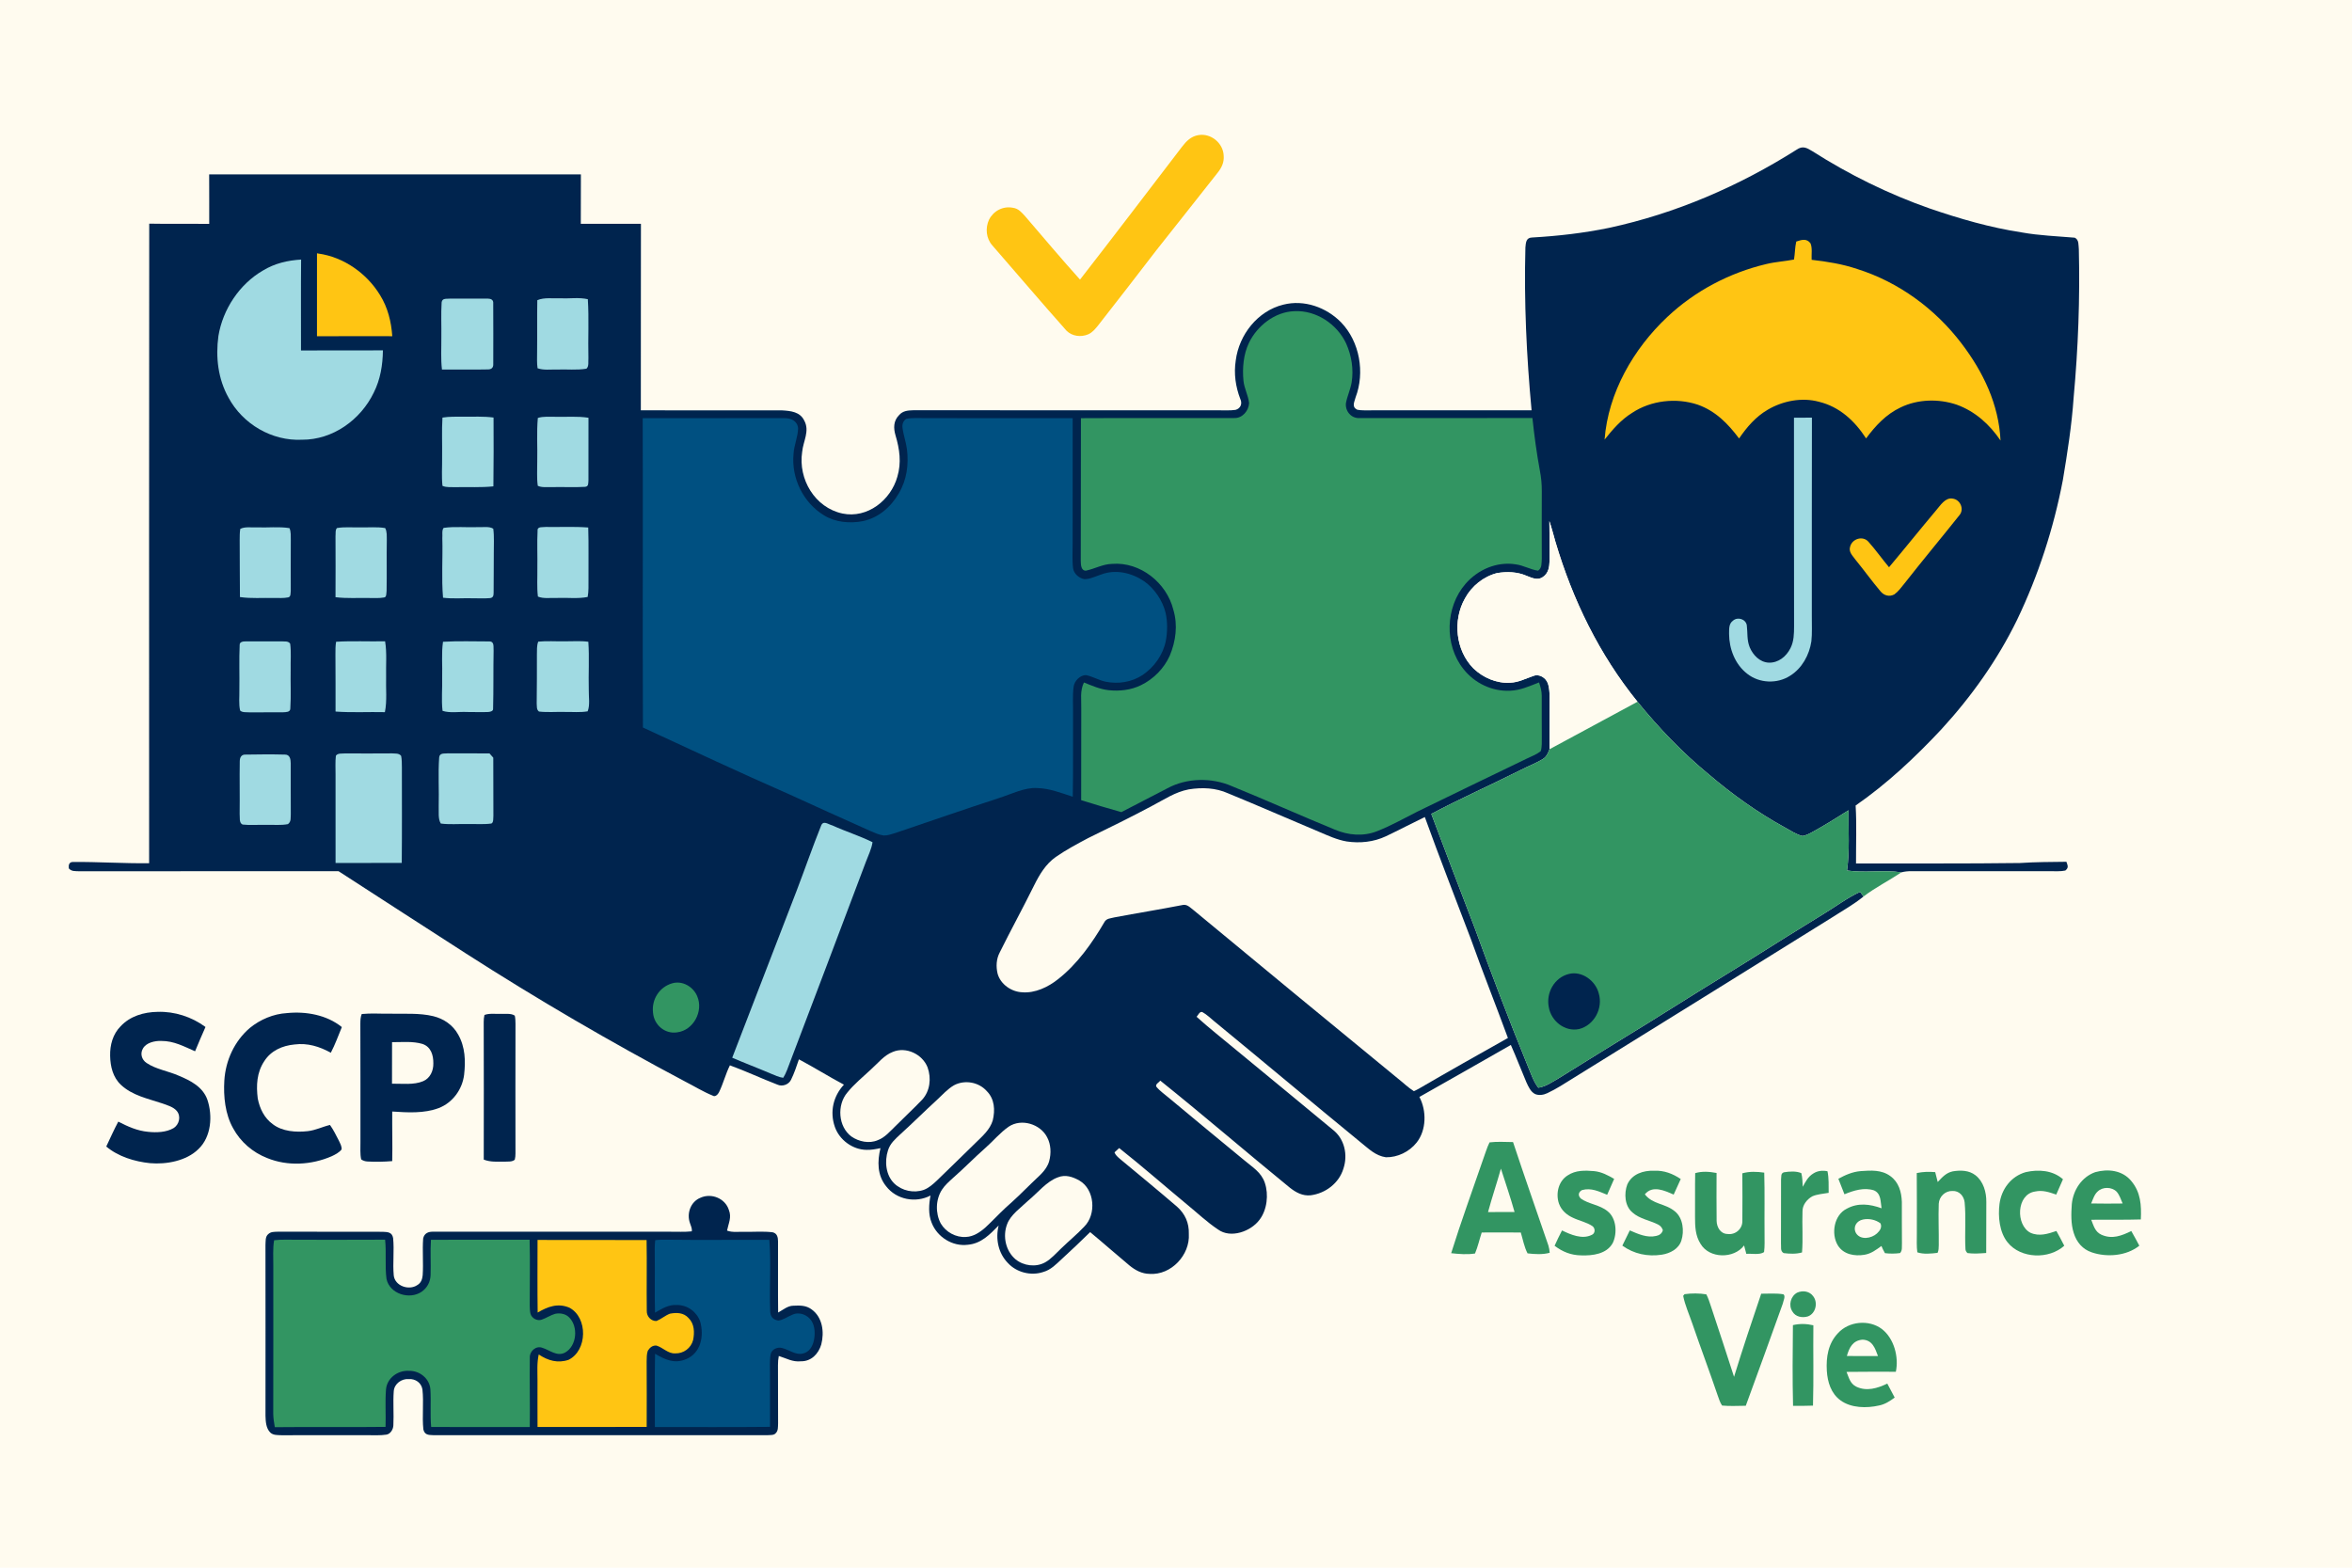 <?xml version="1.0" encoding="UTF-8" standalone="no"?>
<!DOCTYPE svg PUBLIC "-//W3C//DTD SVG 1.1//EN" "http://www.w3.org/Graphics/SVG/1.1/DTD/svg11.dtd">
<svg xmlns="http://www.w3.org/2000/svg" version="1.1" viewBox="0 0 1254 836" width="1254.0pt" height="836.0pt">
<path d="M 0.00 0.00 L 1254.00 0.00 L 1254.00 836.00 L 0.00 836.00 L 0.00 0.00 Z" fill="#fffbef" />
<path d="M 639.00 72.04 C 645.62 70.93 652.15 76.29 652.42 82.98 C 652.73 86.51 651.35 89.46 649.18 92.13 C 638.24 105.88 627.47 119.77 616.49 133.50 C 606.21 146.87 595.91 160.23 585.50 173.50 C 584.00 175.35 582.46 177.27 580.24 178.26 C 576.42 179.92 571.66 179.37 568.64 176.37 C 555.40 161.50 542.23 145.96 529.12 130.92 C 525.74 127.16 525.24 121.69 527.30 117.17 C 529.69 112.45 534.77 109.75 540.05 110.80 C 543.05 111.19 544.71 113.31 546.64 115.40 C 556.32 126.66 565.88 138.06 575.83 149.10 C 594.12 125.60 612.12 101.89 630.22 78.25 C 632.53 75.22 635.07 72.67 639.00 72.04 Z" fill="#ffc513" />
<path d="M 966.34 80.66 C 985.93 93.15 1006.87 103.46 1028.80 111.16 C 1044.87 116.67 1061.14 121.38 1077.97 123.95 C 1087.31 125.63 1096.74 125.94 1106.17 126.75 C 1108.58 127.86 1108.10 130.82 1108.36 132.99 C 1109.00 159.36 1108.00 185.73 1105.59 211.99 C 1104.58 226.70 1102.27 241.46 1099.84 256.00 C 1094.94 281.71 1086.78 306.85 1075.47 330.46 C 1065.00 351.93 1051.13 371.43 1035.00 389.00 C 1021.13 403.83 1006.07 417.98 989.35 429.56 C 989.97 439.83 989.51 450.17 989.56 460.46 C 1018.70 460.40 1047.86 460.60 1077.00 460.22 C 1085.24 459.66 1093.48 459.66 1101.74 459.56 C 1102.40 461.58 1103.10 462.65 1101.16 464.23 C 1098.53 464.81 1095.68 464.54 1093.00 464.59 C 1068.33 464.56 1043.66 464.63 1019.00 464.57 C 1017.23 464.57 1015.48 464.72 1013.77 465.19 C 1004.20 463.74 994.21 465.65 984.75 464.21 C 986.27 453.66 985.45 442.76 985.56 432.11 C 979.10 436.18 972.64 440.24 965.92 443.91 C 964.42 444.68 962.73 445.58 961.03 445.81 C 957.73 445.07 954.65 442.89 951.69 441.30 C 937.18 433.36 923.62 423.64 911.04 412.92 C 897.04 401.38 884.49 388.29 873.06 374.22 C 852.64 349.04 838.50 319.91 829.30 288.93 C 828.26 285.23 827.30 281.53 826.07 277.89 C 826.15 284.93 826.25 291.97 826.18 299.01 C 826.07 302.43 825.64 305.60 822.63 307.70 C 819.77 309.72 816.77 308.15 813.92 307.07 C 808.96 304.89 803.48 304.75 798.20 305.60 C 790.99 307.42 784.58 312.57 781.07 319.12 C 774.46 330.77 776.04 346.80 785.56 356.42 C 790.63 361.33 797.91 364.51 805.02 364.06 C 809.67 363.94 813.27 361.87 817.53 360.46 C 820.72 359.19 824.22 361.43 825.29 364.50 C 826.36 367.74 826.18 371.62 826.19 375.00 C 826.12 383.18 826.23 391.36 826.16 399.54 C 825.36 401.57 824.63 403.47 822.70 404.70 C 818.92 407.06 814.63 408.61 810.67 410.67 C 794.89 418.60 778.72 425.76 763.12 434.03 C 770.69 454.33 778.49 474.55 786.24 494.79 C 795.24 519.51 804.59 544.10 814.54 568.46 C 816.17 572.29 817.56 576.76 820.17 580.03 C 823.99 579.56 827.71 576.90 831.01 575.03 C 847.07 565.07 863.10 555.07 879.23 545.22 C 897.28 533.91 915.34 522.62 933.51 511.51 C 946.40 503.36 959.34 495.31 972.33 487.33 C 978.99 483.30 984.81 478.80 991.74 475.61 C 992.35 476.43 992.96 477.24 993.57 478.06 C 988.29 482.39 982.17 485.75 976.45 489.46 C 930.61 517.98 884.76 546.49 838.86 574.90 C 834.33 577.69 829.76 580.74 824.93 582.97 C 822.98 583.91 820.52 584.27 818.49 583.44 C 816.07 582.24 814.89 579.47 813.82 577.15 C 811.00 570.54 808.45 563.81 805.53 557.24 C 789.27 566.47 773.08 575.83 756.77 584.97 C 760.66 592.28 760.57 602.65 755.30 609.29 C 751.44 614.18 745.12 617.27 738.89 617.13 C 733.35 616.31 729.84 612.68 725.67 609.35 C 699.49 587.90 673.59 566.12 647.44 544.65 C 645.38 542.97 643.36 540.96 641.02 539.69 C 639.60 539.25 638.82 541.34 637.98 542.22 C 644.77 548.39 652.05 554.01 659.07 559.91 C 676.29 574.03 693.38 588.24 710.56 602.41 C 716.87 607.27 718.73 615.85 716.25 623.22 C 713.89 630.98 706.72 636.39 698.81 637.41 C 694.49 637.86 690.94 635.91 687.67 633.33 C 664.54 614.47 641.92 594.94 618.63 576.27 C 617.94 577.24 615.83 578.17 616.53 579.52 C 618.43 581.86 621.12 583.65 623.40 585.62 C 636.65 596.72 650.01 607.69 663.35 618.69 C 667.70 622.41 672.41 625.01 674.36 630.76 C 676.48 637.01 675.58 645.20 671.50 650.51 C 666.86 656.71 656.16 660.59 649.40 655.64 C 643.51 651.73 638.26 646.71 632.78 642.24 C 620.74 632.26 608.96 621.93 596.71 612.22 C 595.85 612.97 595.01 613.74 594.20 614.53 C 594.77 616.01 595.88 616.90 597.03 617.93 C 607.23 626.39 617.47 634.83 627.53 643.46 C 631.88 647.36 634.00 652.13 633.84 658.01 C 634.54 669.24 624.40 680.08 613.00 679.32 C 608.81 679.29 605.31 677.40 602.15 674.81 C 595.12 668.96 588.28 662.88 581.23 657.05 C 576.33 661.89 571.32 666.59 566.26 671.25 C 563.09 674.15 560.40 677.16 556.10 678.35 C 549.66 680.48 542.02 678.56 537.41 673.57 C 532.23 668.27 530.69 660.64 532.43 653.53 C 527.69 658.34 523.20 663.13 516.04 663.79 C 507.83 664.85 499.64 659.67 496.71 652.01 C 494.86 647.56 495.23 642.16 496.12 637.53 C 488.19 641.71 477.94 639.74 472.44 632.58 C 467.67 626.68 467.73 619.31 469.43 612.27 C 466.96 612.79 464.54 613.26 462.00 613.18 C 454.58 613.11 447.51 607.87 445.10 600.89 C 442.33 592.92 444.24 584.56 449.95 578.42 C 441.85 574.10 434.07 569.22 425.96 564.91 C 424.69 568.58 423.47 572.35 421.74 575.83 C 420.51 578.39 417.09 579.60 414.51 578.41 C 406.01 575.14 397.71 571.22 389.16 568.11 C 386.86 572.71 385.62 577.83 383.36 582.44 C 382.81 583.55 381.34 585.18 380.03 584.28 C 374.93 582.21 370.17 579.25 365.27 576.75 C 325.42 555.63 286.46 532.87 248.50 508.51 C 225.83 493.88 203.13 479.28 180.50 464.58 C 134.33 464.61 88.16 464.57 42.00 464.61 C 39.95 464.50 38.17 464.78 36.69 463.09 C 36.48 461.31 36.81 459.66 38.92 459.66 C 52.46 459.55 65.96 460.50 79.51 460.33 C 79.51 346.65 79.44 232.95 79.56 119.27 C 90.22 119.47 100.89 119.27 111.55 119.37 C 111.54 110.58 111.58 101.79 111.52 93.00 C 177.58 93.00 243.65 93.00 309.71 93.00 C 309.65 101.78 309.73 110.56 309.66 119.35 C 320.35 119.36 331.03 119.32 341.72 119.35 C 341.64 152.50 341.73 185.66 341.67 218.81 C 366.76 218.83 391.93 218.79 417.01 218.84 C 421.58 219.11 426.55 219.60 428.78 224.25 C 431.84 229.82 428.25 235.15 427.68 240.98 C 425.48 255.51 434.45 270.72 449.18 273.85 C 462.50 276.61 474.95 266.71 478.44 254.21 C 480.66 246.78 479.65 239.49 477.47 232.21 C 476.31 228.28 476.32 224.43 479.36 221.37 C 481.39 219.03 484.08 218.86 486.99 218.77 C 541.28 218.82 595.70 218.76 650.00 218.81 C 652.88 218.77 655.85 218.99 658.70 218.58 C 661.39 217.90 662.49 215.30 661.30 212.82 C 658.75 206.16 657.77 199.27 658.86 192.19 C 660.62 178.49 670.51 165.85 684.17 162.47 C 695.34 159.63 707.14 163.86 715.06 171.94 C 724.97 182.26 727.80 198.69 722.74 211.93 C 722.13 214.42 720.54 216.86 723.54 218.46 C 726.26 219.05 729.22 218.75 732.00 218.81 C 760.19 218.78 788.39 218.80 816.58 218.80 C 813.89 190.00 812.52 160.88 813.29 131.96 C 813.54 129.40 813.60 126.70 816.92 126.65 C 830.73 125.86 844.27 124.31 857.84 121.52 C 893.51 113.83 927.06 99.31 957.86 79.84 C 961.17 77.54 963.31 78.83 966.34 80.66 Z" fill="#00244e" />
<path d="M 965.29 129.74 C 966.38 132.28 965.73 135.81 965.90 138.55 C 974.16 139.50 982.31 140.78 990.22 143.46 C 1012.35 150.42 1031.83 164.75 1045.82 183.16 C 1057.38 198.36 1065.67 215.57 1066.61 234.92 C 1060.80 226.34 1053.09 219.36 1043.24 215.80 C 1033.64 212.55 1022.48 212.82 1013.30 217.28 C 1005.55 220.97 999.96 227.00 994.93 233.79 C 988.91 224.49 980.82 216.93 969.80 214.25 C 960.70 211.77 950.54 213.76 942.51 218.48 C 936.05 222.25 931.38 227.74 927.21 233.82 C 921.33 225.95 914.69 219.18 905.22 215.81 C 893.77 211.97 880.29 213.47 870.18 220.17 C 864.21 223.88 859.82 229.01 855.50 234.44 C 857.39 209.43 870.93 185.93 888.99 168.98 C 903.72 155.12 922.14 145.44 941.80 140.79 C 946.65 139.61 951.63 139.37 956.49 138.40 C 957.04 135.21 956.96 131.99 957.70 128.81 C 960.53 127.89 963.17 126.97 965.29 129.74 Z" fill="#ffc513" />
<path d="M 169.01 135.07 L 169.74 135.21 C 183.22 137.06 195.62 145.81 202.62 157.36 C 206.77 164.02 208.61 171.53 209.15 179.29 C 195.77 179.27 182.38 179.24 169.00 179.32 C 169.00 164.57 168.99 149.82 169.01 135.07 Z" fill="#ffc513" />
<path d="M 160.54 138.42 C 160.37 154.58 160.52 170.73 160.48 186.89 C 175.04 186.85 189.60 186.90 204.16 186.84 C 204.06 194.66 202.82 202.26 199.31 209.31 C 192.30 223.87 177.46 234.59 161.00 234.49 C 144.95 235.27 129.47 226.17 121.87 212.12 C 116.23 202.05 114.91 190.48 116.45 179.17 C 118.79 164.94 127.69 151.49 140.23 144.24 C 146.47 140.45 153.31 138.85 160.54 138.42 Z" fill="#a0dae2" />
<path d="M 239.98 159.24 C 246.67 159.31 253.36 159.14 260.04 159.23 C 261.87 159.28 263.16 159.89 262.97 161.95 C 263.04 172.65 263.01 183.36 262.99 194.05 C 263.12 196.07 262.02 197.04 260.04 197.00 C 251.92 197.18 243.77 197.00 235.64 197.07 C 234.96 191.33 235.36 185.89 235.31 180.00 C 235.41 173.76 235.08 167.47 235.46 161.25 C 235.76 158.81 238.20 159.46 239.98 159.24 Z" fill="#a0dae2" />
<path d="M 299.00 159.09 C 303.72 159.29 308.81 158.48 313.41 159.56 C 314.08 169.98 313.45 180.55 313.72 191.00 C 313.54 192.68 314.13 195.46 312.64 196.62 C 307.54 197.47 302.16 196.86 297.00 197.06 C 293.66 196.97 289.78 197.53 286.61 196.38 C 286.20 193.64 286.36 190.77 286.36 188.00 C 286.49 178.70 286.31 169.38 286.47 160.08 C 290.18 158.46 294.99 159.26 299.00 159.09 Z" fill="#a0dae2" />
<path d="M 690.00 165.95 C 701.64 165.29 712.90 172.80 717.74 183.23 C 720.59 189.62 721.77 196.89 720.66 203.83 C 720.03 207.69 718.30 211.20 717.60 215.00 C 717.14 219.32 720.50 223.24 724.96 222.95 C 755.66 222.96 786.34 222.96 817.03 222.92 C 818.03 232.33 819.29 241.70 821.01 251.00 C 821.72 254.66 822.06 258.27 822.03 262.00 C 821.97 274.01 822.00 286.00 822.03 298.00 C 821.84 300.27 822.22 302.93 820.02 304.33 C 815.90 303.73 812.24 301.46 808.04 300.94 C 798.00 299.34 787.87 303.80 781.34 311.37 C 770.57 323.81 769.95 343.85 780.24 356.76 C 786.14 364.26 795.41 368.77 805.00 368.34 C 810.72 368.15 815.33 365.92 820.56 363.92 C 821.34 366.23 822.00 368.53 822.00 370.99 C 822.06 378.33 821.93 385.67 822.04 393.00 C 822.01 395.46 822.19 398.16 821.50 400.54 C 819.25 402.37 816.28 403.44 813.68 404.71 C 794.39 414.08 775.03 423.32 755.77 432.77 C 748.66 436.36 741.61 440.35 734.19 443.26 C 726.80 446.16 718.83 445.44 711.62 442.39 C 693.26 434.86 675.15 426.70 656.77 419.23 C 646.01 414.55 632.78 414.76 622.40 420.38 C 614.23 424.62 606.04 428.81 597.88 433.08 C 590.69 431.11 583.56 428.91 576.44 426.71 C 576.47 410.48 576.50 394.24 576.49 378.00 C 576.62 372.99 575.69 368.61 577.91 363.95 C 582.26 365.68 586.28 367.50 590.99 368.04 C 596.83 368.70 603.05 367.99 608.36 365.37 C 615.04 362.12 620.63 356.45 623.67 349.67 C 626.92 341.90 628.03 333.35 625.59 325.18 C 622.04 310.84 607.99 299.53 592.99 300.70 C 587.89 300.82 583.78 303.31 578.96 304.32 C 576.23 304.32 576.30 300.97 576.22 299.02 C 576.26 273.65 576.25 248.38 576.31 223.00 C 603.45 222.85 630.93 223.01 658.04 222.93 C 662.39 223.10 665.72 219.09 665.98 215.01 C 665.56 210.91 663.37 207.18 662.97 203.02 C 662.32 196.34 662.94 189.01 665.87 182.89 C 670.21 173.79 679.70 166.31 690.00 165.95 Z" fill="#329562" />
<path d="M 247.00 222.22 C 252.44 222.27 257.73 221.94 263.14 222.66 C 263.20 234.88 263.22 247.14 263.06 259.36 C 256.46 260.06 249.71 259.64 243.00 259.79 C 240.74 259.71 238.01 260.05 235.91 259.09 C 235.37 254.11 235.79 249.01 235.72 244.00 C 235.84 236.90 235.46 229.76 235.90 222.68 C 239.62 222.10 243.25 222.21 247.00 222.22 Z" fill="#a0dae2" />
<path d="M 296.00 222.26 C 302.19 222.43 307.83 221.84 313.75 222.78 C 313.79 233.86 313.78 244.95 313.74 256.04 C 313.59 257.56 313.98 259.48 311.90 259.62 C 305.96 259.99 299.96 259.59 294.00 259.77 C 291.71 259.66 288.81 260.11 286.72 259.05 C 286.12 254.77 286.49 250.32 286.44 246.00 C 286.63 238.32 286.06 230.53 286.75 222.89 C 289.61 221.92 293.01 222.33 296.00 222.26 Z" fill="#a0dae2" />
<path d="M 342.67 223.00 C 367.79 223.00 392.90 223.00 418.02 222.99 C 421.66 222.89 425.14 224.36 425.52 228.38 C 425.44 232.95 423.36 237.37 423.09 241.98 C 421.82 254.87 428.20 268.00 439.26 274.77 C 445.29 278.55 453.15 279.25 460.01 277.91 C 468.35 276.16 474.99 270.40 479.17 263.14 C 483.46 256.05 484.57 247.68 483.55 239.56 C 483.05 235.64 481.62 231.89 481.17 227.98 C 480.94 226.15 481.63 224.28 483.26 223.32 C 486.75 222.69 490.46 223.02 494.00 222.99 C 519.97 223.03 545.95 222.98 571.92 223.01 C 571.92 245.34 571.88 267.67 571.89 290.00 C 571.94 294.30 571.58 298.73 572.13 303.00 C 572.48 305.88 575.29 308.35 578.07 308.83 C 581.12 308.95 584.36 307.22 587.25 306.31 C 594.88 303.46 603.46 305.48 610.02 309.97 C 615.45 313.80 619.83 320.21 621.42 326.66 C 622.52 331.54 622.49 336.72 621.59 341.62 C 620.14 349.18 615.37 355.81 609.04 360.06 C 603.26 363.82 596.15 364.87 589.45 363.53 C 585.83 362.74 582.59 360.74 578.99 360.01 C 575.80 360.04 572.83 363.12 572.42 366.22 C 571.76 371.07 572.20 376.11 572.11 381.00 C 572.01 395.62 572.25 410.25 571.96 424.87 C 565.61 422.84 559.79 420.44 553.02 420.25 C 546.21 419.81 539.09 423.55 532.61 425.57 C 514.08 431.63 495.65 438.00 477.19 444.27 C 475.28 444.85 473.18 445.60 471.17 445.54 C 468.68 445.24 466.22 444.06 463.92 443.09 C 449.44 436.58 434.95 430.10 420.53 423.46 C 394.44 412.03 368.65 399.93 342.79 387.97 C 342.54 332.99 342.86 277.99 342.67 223.00 Z" fill="#005081" />
<path d="M 956.48 222.74 C 959.67 222.74 962.86 222.74 966.05 222.72 C 965.94 258.15 966.04 293.57 966.00 329.00 C 965.95 333.31 966.23 337.69 965.76 341.98 C 964.68 349.26 960.75 356.46 954.38 360.38 C 947.55 364.78 938.01 364.40 931.61 359.35 C 925.09 354.34 921.92 346.08 921.88 338.00 C 921.95 335.45 921.64 332.68 923.95 331.00 C 926.42 328.77 930.78 330.12 931.33 333.43 C 931.83 337.46 931.29 341.24 932.88 345.17 C 934.63 349.33 938.23 353.12 942.98 353.37 C 948.14 353.57 952.42 350.07 954.62 345.63 C 956.48 341.93 956.50 338.04 956.53 334.00 C 956.46 296.91 956.53 259.83 956.48 222.74 Z" fill="#a0dae2" />
<path d="M 1041.00 265.88 C 1045.09 266.33 1047.41 271.43 1044.74 274.68 C 1035.04 286.87 1024.90 299.00 1015.29 311.27 C 1013.70 313.24 1012.07 315.49 1010.00 316.97 C 1007.37 318.40 1004.53 317.62 1002.66 315.39 C 998.04 309.95 993.89 304.11 989.36 298.59 C 987.81 296.39 985.45 294.37 986.45 291.42 C 987.59 287.26 993.16 285.57 996.13 288.84 C 1000.02 293.19 1003.41 298.01 1007.16 302.49 C 1015.59 292.46 1023.77 282.24 1032.21 272.21 C 1034.43 269.69 1037.08 265.21 1041.00 265.88 Z" fill="#ffc513" />
<path d="M 826.07 277.89 C 827.30 281.53 828.26 285.23 829.30 288.93 C 838.50 319.91 852.64 349.04 873.06 374.22 C 857.41 382.63 841.82 391.15 826.16 399.54 C 826.23 391.36 826.12 383.18 826.19 375.00 C 826.18 371.62 826.36 367.74 825.29 364.50 C 824.22 361.43 820.72 359.19 817.53 360.46 C 813.27 361.87 809.67 363.94 805.02 364.06 C 797.91 364.51 790.63 361.33 785.56 356.42 C 776.04 346.80 774.46 330.77 781.07 319.12 C 784.58 312.57 790.99 307.42 798.20 305.60 C 803.48 304.75 808.96 304.89 813.92 307.07 C 816.77 308.15 819.77 309.72 822.63 307.70 C 825.64 305.60 826.07 302.43 826.18 299.01 C 826.25 291.97 826.15 284.93 826.07 277.89 Z" fill="#fffbef" />
<path d="M 137.00 281.23 C 142.73 281.46 148.68 280.73 154.33 281.63 C 155.21 283.51 154.99 285.96 155.04 288.00 C 154.94 297.01 155.05 306.02 155.02 315.03 C 154.85 316.21 155.20 318.25 153.65 318.57 C 151.17 319.07 148.52 318.86 146.00 318.88 C 139.85 318.74 134.04 319.27 127.93 318.39 C 127.78 308.26 127.90 298.13 127.79 288.00 C 127.80 286.01 127.79 284.01 128.10 282.04 C 130.62 280.71 134.22 281.39 137.00 281.23 Z" fill="#a0dae2" />
<path d="M 192.00 281.23 C 196.40 281.34 201.00 280.86 205.35 281.60 C 206.41 283.44 206.17 285.93 206.23 288.00 C 206.07 297.01 206.28 306.02 206.12 315.03 C 205.95 316.04 206.22 318.60 204.72 318.62 C 202.21 319.08 199.55 318.89 197.00 318.90 C 190.85 318.76 185.00 319.23 178.88 318.46 C 178.94 307.64 178.93 296.82 178.88 285.99 C 179.04 284.71 178.66 282.53 179.66 281.59 C 183.66 280.88 187.93 281.34 192.00 281.23 Z" fill="#a0dae2" />
<path d="M 255.00 281.08 C 257.45 281.25 260.87 280.55 262.99 281.95 C 263.58 286.24 263.22 290.68 263.27 295.00 C 263.16 302.02 263.31 309.04 263.18 316.05 C 263.20 317.70 262.89 318.85 261.04 318.97 C 258.05 319.21 255.00 319.04 252.00 319.04 C 246.76 318.89 241.40 319.41 236.21 318.75 C 235.32 308.27 236.13 297.53 235.83 287.00 C 236.01 285.46 235.45 282.64 236.55 281.50 C 242.57 280.64 248.90 281.37 255.00 281.08 Z" fill="#a0dae2" />
<path d="M 290.99 281.01 C 298.52 281.14 306.10 280.72 313.62 281.30 C 313.93 290.53 313.67 299.77 313.76 309.00 C 313.73 312.07 313.91 315.32 313.32 318.34 C 308.05 319.41 302.37 318.63 297.00 318.87 C 293.75 318.72 289.82 319.42 286.79 318.13 C 286.19 313.14 286.58 308.02 286.50 303.00 C 286.62 296.31 286.28 289.60 286.62 282.92 C 286.40 280.62 289.56 281.23 290.99 281.01 Z" fill="#a0dae2" />
<path d="M 130.96 342.03 C 137.31 341.98 143.66 342.06 150.01 342.01 C 151.64 342.20 153.69 341.67 154.71 343.27 C 155.32 347.77 154.86 352.46 154.97 357.00 C 154.84 363.96 155.23 370.98 154.78 377.93 C 154.73 379.83 152.42 379.74 151.04 379.83 C 145.03 379.92 139.01 379.81 132.99 379.87 C 131.46 379.75 129.19 380.07 128.02 378.90 C 127.22 375.41 127.70 371.57 127.62 368.00 C 127.76 359.99 127.42 351.93 127.78 343.94 C 127.69 342.24 129.68 342.02 130.96 342.03 Z" fill="#a0dae2" />
<path d="M 179.19 342.23 C 187.85 341.70 196.63 342.16 205.32 341.98 C 206.34 348.15 205.71 354.72 205.86 361.00 C 205.67 367.18 206.44 373.74 205.21 379.77 C 196.45 379.56 187.63 380.10 178.90 379.45 C 178.87 369.30 178.95 359.15 178.84 349.00 C 178.84 346.77 178.82 344.43 179.19 342.23 Z" fill="#a0dae2" />
<path d="M 236.19 342.24 C 244.41 341.75 252.76 342.06 261.01 342.06 C 263.74 342.13 262.98 345.14 263.17 347.00 C 262.97 357.31 263.18 367.67 262.90 377.97 C 263.06 379.33 261.05 379.70 260.03 379.70 C 256.36 379.85 252.68 379.66 249.00 379.69 C 244.80 379.45 239.95 380.39 235.95 379.07 C 235.25 373.12 235.92 366.99 235.75 361.00 C 235.94 354.79 235.30 348.39 236.19 342.24 Z" fill="#a0dae2" />
<path d="M 286.96 342.17 C 291.60 341.70 296.34 342.09 301.00 341.99 C 305.19 342.04 309.52 341.65 313.68 342.24 C 314.27 350.78 313.68 359.43 313.92 368.00 C 313.84 371.60 314.67 375.94 313.32 379.33 C 309.31 380.03 305.06 379.59 301.00 379.66 C 296.48 379.54 291.86 379.97 287.37 379.45 C 285.95 378.44 286.30 376.55 286.15 375.02 C 286.20 366.35 286.33 357.68 286.26 349.00 C 286.30 346.80 286.15 344.24 286.96 342.17 Z" fill="#a0dae2" />
<path d="M 873.06 374.22 C 884.49 388.29 897.04 401.38 911.04 412.92 C 923.62 423.64 937.18 433.36 951.69 441.30 C 954.65 442.89 957.73 445.07 961.03 445.81 C 962.73 445.58 964.42 444.68 965.92 443.91 C 972.64 440.24 979.10 436.18 985.56 432.11 C 985.45 442.76 986.27 453.66 984.75 464.21 C 994.21 465.65 1004.20 463.74 1013.77 465.19 C 1007.13 469.60 999.92 473.25 993.57 478.06 C 992.96 477.24 992.35 476.43 991.74 475.61 C 984.81 478.80 978.99 483.30 972.33 487.33 C 959.34 495.31 946.40 503.36 933.51 511.51 C 915.34 522.62 897.28 533.91 879.23 545.22 C 863.10 555.07 847.07 565.07 831.01 575.03 C 827.71 576.90 823.99 579.56 820.17 580.03 C 817.56 576.76 816.17 572.29 814.54 568.46 C 804.59 544.10 795.24 519.51 786.24 494.79 C 778.49 474.55 770.69 454.33 763.12 434.03 C 778.72 425.76 794.89 418.60 810.67 410.67 C 814.63 408.61 818.92 407.06 822.70 404.70 C 824.63 403.47 825.36 401.57 826.16 399.54 C 841.82 391.15 857.41 382.63 873.06 374.22 Z" fill="#329562" />
<path d="M 130.98 402.40 C 137.93 402.28 144.97 402.21 151.92 402.40 C 154.56 402.36 154.98 404.86 155.00 406.97 C 155.05 415.98 154.95 424.99 155.04 434.00 C 154.88 436.07 155.39 438.07 153.52 439.48 C 149.80 440.21 145.79 439.77 142.00 439.86 C 137.80 439.75 133.50 440.18 129.33 439.71 C 127.31 438.78 128.00 435.84 127.77 434.00 C 127.90 424.65 127.67 415.29 127.83 405.95 C 127.86 403.88 128.71 402.28 130.98 402.40 Z" fill="#a0dae2" />
<path d="M 184.00 401.78 C 192.34 401.82 200.67 401.82 209.01 401.76 C 210.78 401.92 212.67 401.54 213.88 403.10 C 214.25 405.02 214.25 407.05 214.27 409.00 C 214.27 426.05 214.37 443.11 214.20 460.17 C 202.44 460.23 190.67 460.17 178.91 460.20 C 178.89 444.46 178.91 428.73 178.90 413.00 C 178.93 409.69 178.69 406.31 179.08 403.02 C 180.07 401.49 182.40 401.96 184.00 401.78 Z" fill="#a0dae2" />
<path d="M 239.00 401.73 C 246.33 401.78 253.66 401.73 260.99 401.78 C 261.66 402.54 262.33 403.30 263.00 404.06 C 263.04 414.38 263.01 424.69 263.06 435.01 C 262.91 436.20 263.28 438.56 261.99 439.16 C 257.72 439.75 253.30 439.33 249.00 439.43 C 244.37 439.35 239.61 439.77 235.02 439.17 C 233.45 436.67 234.04 432.86 233.90 430.00 C 234.14 421.37 233.54 412.64 234.14 404.04 C 234.33 401.25 237.01 401.98 239.00 401.73 Z" fill="#a0dae2" />
<path d="M 654.85 423.09 C 671.04 429.74 687.09 436.77 703.22 443.56 C 708.14 445.63 712.70 447.81 718.02 448.73 C 725.13 449.77 732.38 449.03 738.93 445.95 C 745.89 442.65 752.72 439.04 759.66 435.70 C 767.51 457.43 775.93 478.95 784.13 500.54 C 790.47 518.30 797.47 535.82 803.97 553.52 C 788.10 562.44 772.25 571.38 756.52 580.54 C 755.64 581.04 754.73 581.49 753.80 581.88 C 750.66 579.90 747.96 577.20 745.04 574.93 C 708.78 545.21 672.63 515.37 636.52 485.47 C 634.39 483.93 632.95 481.87 630.00 482.71 C 618.10 485.03 606.14 486.95 594.22 489.20 C 592.13 489.78 589.88 489.66 588.77 491.82 C 582.33 502.88 574.29 514.22 564.13 522.16 C 558.92 526.34 551.80 529.75 544.99 529.15 C 539.23 528.91 533.40 524.88 531.87 519.18 C 530.98 515.40 531.18 511.43 533.00 507.94 C 538.92 495.98 545.37 484.27 551.27 472.30 C 554.23 466.38 557.44 460.85 562.96 456.95 C 568.40 453.19 574.29 450.04 580.12 446.95 C 591.66 441.30 603.19 435.67 614.52 429.59 C 621.02 426.21 626.46 422.38 633.82 420.95 C 640.95 419.82 648.19 420.08 654.85 423.09 Z" fill="#fffbef" />
<path d="M 443.81 440.18 C 450.83 443.39 458.31 445.70 465.20 449.12 C 464.70 452.72 462.89 456.23 461.64 459.64 C 447.73 496.68 433.68 533.63 419.63 570.61 C 419.05 572.05 418.42 573.45 417.59 574.76 C 415.27 574.49 412.94 573.30 410.76 572.44 C 404.01 569.55 397.13 566.96 390.39 564.05 C 401.77 534.28 413.42 504.61 424.80 474.83 C 429.16 463.43 433.16 451.83 437.70 440.51 C 438.86 437.17 441.50 439.60 443.81 440.18 Z" fill="#a0dae2" />
<path d="M 836.38 519.40 C 843.39 517.58 850.68 522.97 852.39 529.72 C 854.78 537.65 850.01 546.73 841.89 548.76 C 834.28 550.35 826.98 544.48 825.75 537.04 C 824.23 529.45 828.72 521.33 836.38 519.40 Z" fill="#00244e" />
<path d="M 358.37 524.38 C 363.80 522.77 369.65 526.17 371.73 531.28 C 375.17 539.19 369.75 549.46 361.02 550.52 C 354.46 551.54 348.66 546.51 348.17 540.03 C 347.33 533.00 351.53 526.36 358.37 524.38 Z" fill="#329562" />
<path d="M 84.00 539.59 C 93.10 539.28 102.25 542.26 109.56 547.66 C 107.60 551.93 105.85 556.29 104.01 560.61 C 98.01 558.03 92.77 555.08 86.00 555.10 C 82.63 554.97 77.94 555.96 76.19 559.18 C 74.60 561.90 75.58 565.15 78.14 566.84 C 83.09 570.22 89.83 571.19 95.34 573.65 C 101.62 576.26 108.13 579.59 110.56 586.42 C 113.45 594.98 112.68 606.25 105.78 612.78 C 99.38 619.11 88.64 621.04 79.98 620.28 C 71.83 619.45 63.00 616.78 56.66 611.40 C 58.76 606.96 60.75 602.47 63.07 598.13 C 68.18 600.76 73.18 603.04 78.99 603.57 C 83.36 604.05 88.66 603.87 92.55 601.58 C 95.54 599.70 96.61 595.37 94.32 592.52 C 92.56 590.31 89.08 589.33 86.50 588.41 C 78.76 585.80 70.69 584.29 64.48 578.52 C 60.18 574.47 58.83 568.72 58.72 563.00 C 58.60 557.22 60.16 551.50 64.29 547.30 C 69.42 541.81 76.67 539.72 84.00 539.59 Z" fill="#00244e" />
<path d="M 152.99 540.25 C 163.09 539.23 174.19 541.19 182.26 547.71 C 180.34 552.33 178.71 556.95 176.38 561.40 C 170.33 558.06 163.99 556.09 157.01 556.99 C 150.52 557.60 144.47 560.26 140.88 565.92 C 136.88 571.96 136.56 578.80 137.42 585.80 C 138.48 591.19 140.91 596.23 145.46 599.51 C 150.55 603.42 157.86 603.90 164.01 603.22 C 168.23 602.77 171.88 600.86 175.93 599.90 C 177.82 602.51 179.21 605.51 180.71 608.35 C 181.34 609.74 182.34 611.42 182.11 612.97 C 180.83 614.64 178.67 615.74 176.79 616.61 C 166.04 621.27 153.37 622.02 142.44 617.55 C 134.77 614.57 128.22 608.94 124.30 601.69 C 120.03 594.16 119.09 584.68 119.61 576.18 C 120.29 565.46 124.99 555.22 133.18 548.19 C 138.74 543.66 145.79 540.65 152.99 540.25 Z" fill="#00244e" />
<path d="M 267.00 540.64 C 269.31 540.80 272.50 540.21 274.47 541.62 C 274.80 543.07 274.81 544.51 274.84 545.99 C 274.77 569.00 274.81 592.01 274.83 615.02 C 274.85 616.20 274.73 617.34 274.46 618.44 C 272.92 619.71 270.89 619.35 269.00 619.48 C 265.17 619.45 261.56 619.80 257.92 618.38 C 257.98 593.91 257.96 569.45 257.90 544.99 C 257.89 543.71 258.02 542.47 258.29 541.25 C 260.92 540.24 264.21 540.79 267.00 540.64 Z" fill="#00244e" />
<path d="M 192.87 540.74 C 197.87 540.24 202.97 540.65 208.00 540.57 C 215.49 540.72 223.74 540.12 231.02 541.90 C 236.59 543.26 241.50 546.62 244.28 551.70 C 248.05 558.31 248.28 565.75 247.45 573.14 C 246.48 580.99 241.32 588.07 233.86 590.92 C 226.08 593.84 217.23 593.28 209.12 592.74 C 209.04 601.55 209.32 610.37 209.12 619.18 C 204.75 619.55 200.33 619.65 195.95 619.39 C 194.71 619.34 193.59 618.97 192.57 618.27 C 191.91 615.29 192.23 612.04 192.18 609.00 C 192.17 588.00 192.21 566.99 192.13 545.99 C 192.15 544.18 192.16 542.44 192.87 540.74 Z" fill="#00244e" />
<path d="M 209.03 555.76 C 214.29 555.77 220.17 555.17 225.24 556.70 C 229.77 558.22 231.08 562.66 231.04 567.00 C 231.15 570.94 229.37 575.00 225.57 576.58 C 220.65 578.67 214.30 577.83 209.00 577.90 C 209.01 570.52 209.01 563.14 209.03 555.76 Z" fill="#fffbef" />
<path d="M 494.55 569.19 C 496.64 574.98 495.90 581.91 491.56 586.53 C 487.01 591.30 482.12 595.78 477.48 600.47 C 474.63 603.21 471.80 606.63 468.01 608.01 C 463.47 610.00 457.92 608.82 453.96 606.08 C 446.84 600.83 446.16 589.21 451.74 582.65 C 455.37 578.13 460.09 574.29 464.32 570.33 C 468.10 566.99 471.30 562.73 476.03 560.94 C 483.09 557.99 491.82 562.17 494.55 569.19 Z" fill="#fffbef" />
<path d="M 526.14 581.88 C 530.31 586.08 530.62 592.02 529.30 597.49 C 527.80 602.43 523.86 605.82 520.30 609.30 C 513.38 616.05 506.49 622.83 499.53 629.54 C 497.47 631.49 495.21 633.50 492.53 634.52 C 487.20 636.38 480.93 635.05 476.84 631.16 C 472.24 626.73 471.54 619.30 473.44 613.47 C 474.61 609.73 477.21 607.52 479.95 604.94 C 486.60 598.93 492.93 592.60 499.54 586.55 C 502.40 583.90 505.29 580.65 508.68 578.72 C 514.38 575.69 521.87 577.03 526.14 581.88 Z" fill="#fffbef" />
<path d="M 558.31 606.51 C 560.36 610.32 560.51 615.11 559.38 619.21 C 557.94 624.33 553.55 627.35 549.98 630.98 C 545.46 635.50 540.89 639.87 536.10 644.10 C 532.48 647.48 529.12 651.12 525.49 654.47 C 522.58 657.08 519.05 659.47 515.03 659.63 C 509.69 660.02 504.27 657.05 501.58 652.45 C 498.65 646.93 498.83 639.65 502.25 634.38 C 503.77 632.03 506.07 630.03 508.13 628.14 C 514.01 623.02 519.41 617.40 525.27 612.25 C 529.49 608.55 533.20 603.99 537.82 600.81 C 544.57 596.28 554.71 599.40 558.31 606.51 Z" fill="#fffbef" />
<path d="M 794.16 609.20 C 798.28 608.67 802.55 609.01 806.70 609.03 C 812.80 627.47 819.26 645.80 825.54 664.18 C 825.92 665.46 826.15 666.76 826.24 668.07 C 822.52 669.10 818.24 668.83 814.44 668.38 C 812.64 664.98 811.95 660.93 810.83 657.26 C 803.88 657.19 796.94 657.24 790.00 657.25 C 788.78 660.96 787.94 664.85 786.42 668.45 C 782.27 669.12 777.87 668.74 773.71 668.29 C 778.90 651.60 784.94 635.16 790.61 618.62 C 791.79 615.50 792.68 612.19 794.16 609.20 Z" fill="#329562" />
<path d="M 800.23 623.19 C 802.70 630.89 805.32 638.55 807.51 646.33 C 802.80 646.36 798.08 646.36 793.37 646.35 C 795.46 638.57 798.07 630.95 800.23 623.19 Z" fill="#fffbef" />
<path d="M 850.01 624.53 C 853.98 624.95 857.22 626.71 860.61 628.66 C 859.36 631.48 858.12 634.31 856.88 637.14 C 852.50 635.37 848.35 633.27 843.48 634.63 C 841.48 635.69 841.20 637.56 842.85 639.16 C 846.99 642.14 852.97 642.47 857.09 645.90 C 861.88 649.64 862.34 657.72 859.87 662.85 C 856.63 668.78 849.06 669.67 842.99 669.45 C 837.55 669.36 833.14 667.57 828.85 664.33 C 830.10 661.57 831.40 658.84 832.81 656.16 C 837.44 658.40 843.56 661.05 848.57 658.57 C 850.58 657.83 850.66 655.11 849.09 653.90 C 846.03 651.78 841.97 651.01 838.61 649.38 C 835.25 647.88 832.42 645.35 831.17 641.81 C 829.37 636.51 830.88 629.86 835.83 626.80 C 840.09 623.95 845.11 624.11 850.01 624.53 Z" fill="#329562" />
<path d="M 882.00 624.31 C 887.28 624.11 891.78 625.85 896.11 628.74 C 894.87 631.52 893.64 634.30 892.34 637.04 C 887.53 634.93 881.08 631.86 876.97 636.91 C 881.35 642.46 887.75 641.59 893.02 646.01 C 897.38 649.54 898.06 656.54 896.44 661.57 C 895.00 666.05 890.42 668.40 886.04 669.08 C 878.46 670.23 871.21 668.73 864.97 664.26 C 866.29 661.55 867.62 658.84 868.95 656.14 C 873.32 658.03 878.17 660.25 883.03 659.08 C 884.78 658.73 886.10 657.79 886.58 656.00 C 886.08 654.59 885.32 653.68 884.00 652.99 C 879.73 650.82 874.15 649.97 870.42 646.62 C 866.18 643.15 865.82 636.41 867.62 631.62 C 870.20 625.98 876.19 624.11 882.00 624.31 Z" fill="#329562" />
<path d="M 974.35 624.59 C 975.15 628.30 974.92 632.32 974.98 636.10 C 972.07 636.65 968.80 636.78 966.11 638.03 C 963.35 639.66 960.99 642.60 961.03 645.95 C 960.75 653.24 961.37 660.62 960.77 667.89 C 957.67 668.80 954.16 668.64 950.98 668.24 C 949.01 667.13 949.77 664.91 949.55 663.00 C 949.66 651.66 949.49 640.32 949.59 628.98 C 949.84 627.45 949.28 625.75 951.12 625.15 C 954.02 624.67 957.66 624.40 960.41 625.60 C 961.00 627.94 961.02 630.48 961.16 632.89 C 962.69 630.09 963.98 627.49 966.81 625.77 C 969.09 624.30 971.74 624.06 974.35 624.59 Z" fill="#329562" />
<path d="M 991.99 624.52 C 997.48 624.12 1003.19 623.73 1007.85 627.17 C 1012.37 630.41 1013.83 635.68 1014.00 640.99 C 1014.05 648.33 1013.95 655.66 1014.05 663.00 C 1013.92 664.83 1014.38 666.77 1013.06 668.22 C 1010.43 668.59 1007.63 668.60 1004.99 668.27 C 1004.25 667.07 1003.69 665.73 1003.11 664.45 C 1000.22 666.53 997.66 668.53 994.04 669.13 C 988.77 670.01 982.85 668.97 979.86 664.10 C 976.16 657.99 977.81 647.94 984.59 644.58 C 990.60 641.26 996.98 642.09 1003.18 644.33 C 1002.56 640.81 1003.04 636.53 999.17 634.80 C 993.90 633.06 988.31 634.85 983.39 636.87 C 982.29 634.12 981.21 631.37 980.15 628.61 C 983.88 626.55 987.70 624.89 991.99 624.52 Z" fill="#329562" />
<path d="M 1041.17 624.64 C 1045.30 623.96 1049.82 624.04 1053.25 626.73 C 1057.51 630.03 1059.11 635.81 1059.03 641.00 C 1058.97 650.06 1059.04 659.12 1058.97 668.18 C 1055.70 668.40 1052.26 668.69 1049.00 668.23 C 1048.29 667.57 1047.92 666.84 1047.91 666.04 C 1047.45 657.78 1048.27 649.39 1047.47 641.15 C 1047.07 637.78 1044.57 634.95 1041.00 635.11 C 1037.11 634.97 1033.87 638.09 1033.67 641.95 C 1033.41 649.29 1033.76 656.67 1033.68 664.02 C 1033.62 665.46 1033.69 666.78 1033.04 668.11 C 1029.60 668.52 1025.57 668.96 1022.25 667.83 C 1021.79 664.60 1022.02 661.25 1021.99 658.00 C 1021.99 647.18 1022.05 636.37 1021.95 625.55 C 1025.28 624.86 1028.39 624.76 1031.78 625.06 C 1032.24 626.81 1032.69 628.57 1033.12 630.33 C 1035.52 627.80 1037.58 625.39 1041.17 624.64 Z" fill="#329562" />
<path d="M 1099.90 628.86 C 1098.72 631.59 1097.54 634.32 1096.31 637.03 C 1092.51 635.75 1089.06 634.51 1084.98 635.41 C 1075.06 636.91 1074.57 653.27 1082.58 657.41 C 1087.25 659.48 1091.86 657.98 1096.40 656.45 C 1097.85 659.04 1099.24 661.67 1100.59 664.31 C 1092.47 671.65 1077.45 671.29 1070.41 662.56 C 1065.98 657.12 1065.21 648.68 1066.07 641.97 C 1067.12 634.09 1072.22 627.30 1080.01 625.07 C 1086.81 623.51 1094.45 624.03 1099.90 628.86 Z" fill="#329562" />
<path d="M 1136.27 629.74 C 1141.36 635.74 1141.77 642.74 1141.41 650.29 C 1132.60 650.57 1123.78 650.35 1114.97 650.47 C 1116.29 653.71 1116.97 656.91 1120.48 658.48 C 1126.19 660.97 1131.12 658.99 1136.33 656.48 C 1137.80 659.06 1139.23 661.66 1140.61 664.29 C 1133.77 669.79 1123.31 670.61 1115.21 667.83 C 1110.32 666.20 1107.13 662.35 1105.64 657.51 C 1104.07 652.69 1104.26 647.15 1104.61 642.15 C 1105.32 634.65 1109.83 627.67 1117.08 625.08 C 1123.88 623.19 1131.53 624.02 1136.27 629.74 Z" fill="#329562" />
<path d="M 915.21 625.51 C 915.22 634.01 915.10 642.54 915.24 651.04 C 915.30 654.39 917.27 657.94 920.97 658.04 C 925.19 658.68 929.12 655.34 928.96 651.04 C 929.03 642.60 929.02 634.14 928.95 625.69 C 932.86 624.60 936.66 624.79 940.63 625.33 C 940.94 636.21 940.68 647.11 940.79 658.00 C 940.76 661.21 940.97 664.52 940.53 667.71 C 938.18 669.36 933.88 668.38 931.08 668.64 C 930.67 667.15 930.27 665.66 929.88 664.16 C 924.46 671.39 911.37 671.24 906.69 663.33 C 903.88 658.94 903.73 654.05 903.73 649.00 C 903.81 641.20 903.65 633.40 903.81 625.60 C 907.63 624.47 911.36 624.82 915.21 625.51 Z" fill="#329562" />
<path d="M 575.46 629.53 C 583.69 634.26 584.64 647.59 578.12 654.08 C 574.26 658.21 569.82 661.81 565.78 665.75 C 563.08 668.25 560.42 671.45 557.19 673.20 C 552.29 675.92 545.74 675.07 541.46 671.56 C 536.16 667.08 534.51 659.25 536.95 652.84 C 538.79 647.74 544.43 643.92 548.24 640.22 C 553.18 636.19 557.94 630.03 563.99 627.85 C 568.00 626.21 571.88 627.52 575.46 629.53 Z" fill="#fffbef" />
<path d="M 1128.50 635.48 C 1130.03 637.18 1130.82 639.72 1131.72 641.79 C 1126.12 641.87 1120.52 641.87 1114.93 641.77 C 1115.83 639.65 1116.64 636.93 1118.41 635.38 C 1121.05 632.80 1125.91 632.87 1128.50 635.48 Z" fill="#fffbef" />
<path d="M 373.53 638.70 C 379.31 636.09 386.62 639.05 388.58 645.16 C 390.21 649.23 388.42 652.30 387.63 656.24 C 390.46 657.36 393.99 656.78 397.00 656.89 C 401.94 656.99 407.01 656.53 411.92 657.14 C 414.33 657.66 414.81 659.79 414.82 661.96 C 414.88 674.61 414.73 687.27 414.88 699.93 C 417.45 698.53 419.96 696.32 422.95 696.30 C 426.49 696.12 429.75 696.05 432.72 698.26 C 438.57 702.46 439.57 710.41 437.87 716.96 C 436.40 721.96 432.53 726.03 427.02 725.93 C 422.53 726.41 419.28 724.35 415.22 723.10 C 414.93 724.72 414.76 726.35 414.79 728.00 C 414.85 738.34 414.79 748.68 414.85 759.01 C 414.73 760.97 415.04 762.97 413.45 764.42 C 412.49 765.48 410.33 765.21 409.01 765.35 C 349.70 765.32 290.30 765.35 230.98 765.33 C 228.37 765.25 226.40 765.18 225.72 762.25 C 224.99 755.20 226.01 747.94 225.22 740.89 C 224.60 737.35 221.52 735.23 217.99 735.43 C 214.11 735.10 210.18 737.93 209.93 741.94 C 209.49 747.94 210.04 754.02 209.73 760.03 C 209.69 762.15 208.24 764.70 206.01 765.05 C 202.74 765.56 199.31 765.31 196.00 765.35 C 180.66 765.33 165.33 765.31 149.99 765.36 C 147.97 765.27 145.65 765.43 144.08 763.91 C 141.81 761.60 141.65 758.05 141.55 755.01 C 141.55 724.68 141.60 694.32 141.54 664.00 C 141.68 661.98 141.32 659.45 143.10 658.05 C 144.49 656.79 146.23 656.92 147.99 656.84 C 166.66 656.89 185.36 656.80 204.02 656.88 C 206.73 657.01 209.00 657.02 209.59 660.19 C 210.27 666.76 209.33 673.51 209.93 680.10 C 210.49 685.78 218.03 688.32 222.47 685.31 C 224.43 684.20 225.16 682.20 225.36 680.06 C 225.80 673.53 225.13 666.92 225.62 660.41 C 226.22 657.68 228.35 656.74 230.97 656.84 C 272.96 656.86 315.04 656.76 357.00 656.84 C 360.93 656.79 364.92 657.07 368.83 656.64 C 369.09 654.97 368.31 653.75 367.84 652.18 C 366.03 646.99 368.24 640.78 373.53 638.70 Z" fill="#00244e" />
<path d="M 993.25 650.34 C 996.39 649.66 1000.07 650.42 1002.62 652.39 C 1003.55 654.56 1002.28 656.30 1000.75 657.74 C 997.81 660.45 991.91 661.49 989.52 657.53 C 987.81 654.26 989.83 651.04 993.25 650.34 Z" fill="#fffbef" />
<path d="M 146.15 661.38 C 150.38 660.86 154.74 661.16 159.00 661.12 C 174.44 661.11 189.88 661.18 205.32 661.08 C 206.07 668.04 205.15 675.10 206.07 682.01 C 207.73 690.03 218.38 693.27 224.83 688.83 C 227.78 686.77 229.44 683.60 229.58 680.02 C 229.81 673.72 229.35 667.43 229.77 661.13 C 247.30 661.07 264.84 661.17 282.37 661.10 C 282.68 672.73 282.40 684.37 282.43 696.00 C 282.47 697.49 282.49 699.04 282.81 700.49 C 283.45 702.99 286.42 704.62 288.86 703.72 C 291.30 702.86 293.44 701.38 295.97 700.62 C 298.56 700.07 301.56 700.57 303.46 702.53 C 308.44 707.48 307.54 717.80 301.27 721.28 C 296.89 723.59 293.08 719.90 289.01 718.69 C 285.72 717.54 282.30 720.60 282.48 723.98 C 282.30 736.30 282.63 748.67 282.46 761.00 C 264.93 760.97 247.41 761.06 229.88 760.96 C 229.29 754.30 229.88 747.64 229.48 740.99 C 229.10 735.14 223.74 730.87 218.01 731.02 C 212.09 730.68 206.32 734.88 205.80 740.96 C 205.28 747.58 205.79 754.27 205.56 760.91 C 185.89 761.16 166.20 760.85 146.52 761.07 C 146.12 758.73 145.73 756.39 145.68 754.00 C 145.75 727.69 145.71 701.35 145.71 675.00 C 145.75 670.51 145.38 665.80 146.15 661.38 Z" fill="#329562" />
<path d="M 286.60 661.22 C 305.98 661.31 325.36 661.20 344.74 661.27 C 344.96 673.86 344.68 686.48 344.84 699.07 C 344.73 701.96 347.08 704.56 350.02 704.45 C 352.54 703.42 354.65 701.51 357.17 700.55 C 360.79 699.86 364.50 699.95 367.12 702.88 C 370.26 705.97 370.36 710.52 369.55 714.58 C 368.44 718.91 364.47 721.86 360.00 721.72 C 356.19 721.93 353.52 718.63 350.03 717.57 C 347.97 717.33 346.39 718.66 345.39 720.32 C 344.75 722.07 344.82 724.16 344.77 726.00 C 344.83 737.64 344.84 749.28 344.79 760.92 C 325.39 761.01 305.99 760.94 286.59 760.95 C 286.53 752.63 286.59 744.32 286.57 736.00 C 286.58 731.35 286.21 726.88 287.23 722.29 C 292.11 725.57 297.41 727.12 303.16 725.14 C 313.21 720.17 313.52 702.65 303.61 697.36 C 297.46 694.74 292.07 696.77 286.66 699.94 C 286.48 687.04 286.59 674.13 286.60 661.22 Z" fill="#ffc513" />
<path d="M 349.34 661.35 C 351.53 661.06 353.79 661.08 356.00 661.10 C 374.06 661.36 392.12 661.07 410.18 661.19 C 411.19 673.75 410.13 686.44 410.63 699.02 C 410.71 702.00 412.00 703.77 414.99 704.21 C 417.51 703.94 419.89 702.14 422.23 701.21 C 425.91 699.32 430.50 701.02 432.67 704.39 C 434.61 707.34 434.63 711.61 433.91 714.96 C 433.14 718.19 431.40 721.13 427.91 721.83 C 424.30 722.73 420.48 719.70 417.00 718.86 C 414.62 718.18 411.52 719.47 410.92 722.01 C 410.24 725.57 410.55 729.39 410.53 733.00 C 410.54 742.30 410.56 751.60 410.56 760.90 C 390.10 761.11 369.62 760.97 349.15 760.98 C 349.15 747.96 349.00 734.93 349.25 721.92 C 354.60 725.05 359.59 727.43 365.80 724.79 C 373.76 721.50 375.45 712.33 373.32 704.77 C 371.50 699.55 366.56 695.94 361.01 695.91 C 356.35 695.61 353.10 697.85 349.23 700.00 C 348.93 690.00 349.25 680.01 349.10 670.00 C 349.08 667.14 348.98 664.19 349.34 661.35 Z" fill="#005081" />
<path d="M 958.27 689.29 C 961.24 688.02 964.84 688.55 966.77 691.30 C 969.38 694.73 968.07 700.45 963.93 701.99 C 960.97 702.90 957.30 702.29 955.65 699.39 C 953.41 696.04 954.71 691.11 958.27 689.29 Z" fill="#329562" />
<path d="M 898.13 690.15 C 901.65 689.62 906.24 689.63 909.75 690.24 C 910.85 692.29 911.51 694.61 912.27 696.80 C 916.38 709.27 920.53 721.72 924.53 734.22 C 929.08 719.36 934.02 704.62 939.01 689.90 C 942.91 689.92 946.99 689.56 950.85 690.21 C 952.18 691.12 950.73 693.88 950.51 695.22 C 944.07 713.40 937.37 731.52 930.79 749.65 C 926.60 749.65 922.34 749.96 918.16 749.54 C 917.05 747.98 916.46 745.93 915.80 744.13 C 911.44 731.28 906.66 718.59 902.26 705.76 C 900.62 700.90 898.39 696.07 897.41 691.03 L 898.13 690.15 Z" fill="#329562" />
<path d="M 1003.32 708.70 C 1009.86 713.73 1012.46 723.67 1010.79 731.52 C 1002.03 731.53 993.26 731.45 984.50 731.59 C 985.79 734.68 986.37 737.74 989.59 739.42 C 995.12 742.15 1001.02 740.34 1006.24 737.83 C 1007.57 740.30 1008.88 742.79 1010.18 745.28 C 1007.61 747.18 1005.03 748.87 1001.84 749.51 C 995.25 751.01 986.93 750.92 981.26 746.75 C 976.21 743.04 974.38 737.04 974.00 731.02 C 973.56 723.71 974.71 716.44 979.94 710.94 C 985.74 704.56 996.41 703.54 1003.32 708.70 Z" fill="#329562" />
<path d="M 966.82 706.74 C 966.67 721.01 967.03 735.31 966.62 749.58 C 963.08 749.69 959.54 749.73 955.99 749.70 C 955.63 735.40 955.77 720.96 955.92 706.65 C 959.59 705.78 963.16 705.90 966.82 706.74 Z" fill="#329562" />
<path d="M 992.99 714.40 C 998.29 714.57 999.72 718.95 1001.27 723.14 C 995.74 723.15 990.21 723.17 984.68 723.12 C 985.94 718.65 987.82 714.84 992.99 714.40 Z" fill="#fffbef" />
</svg>